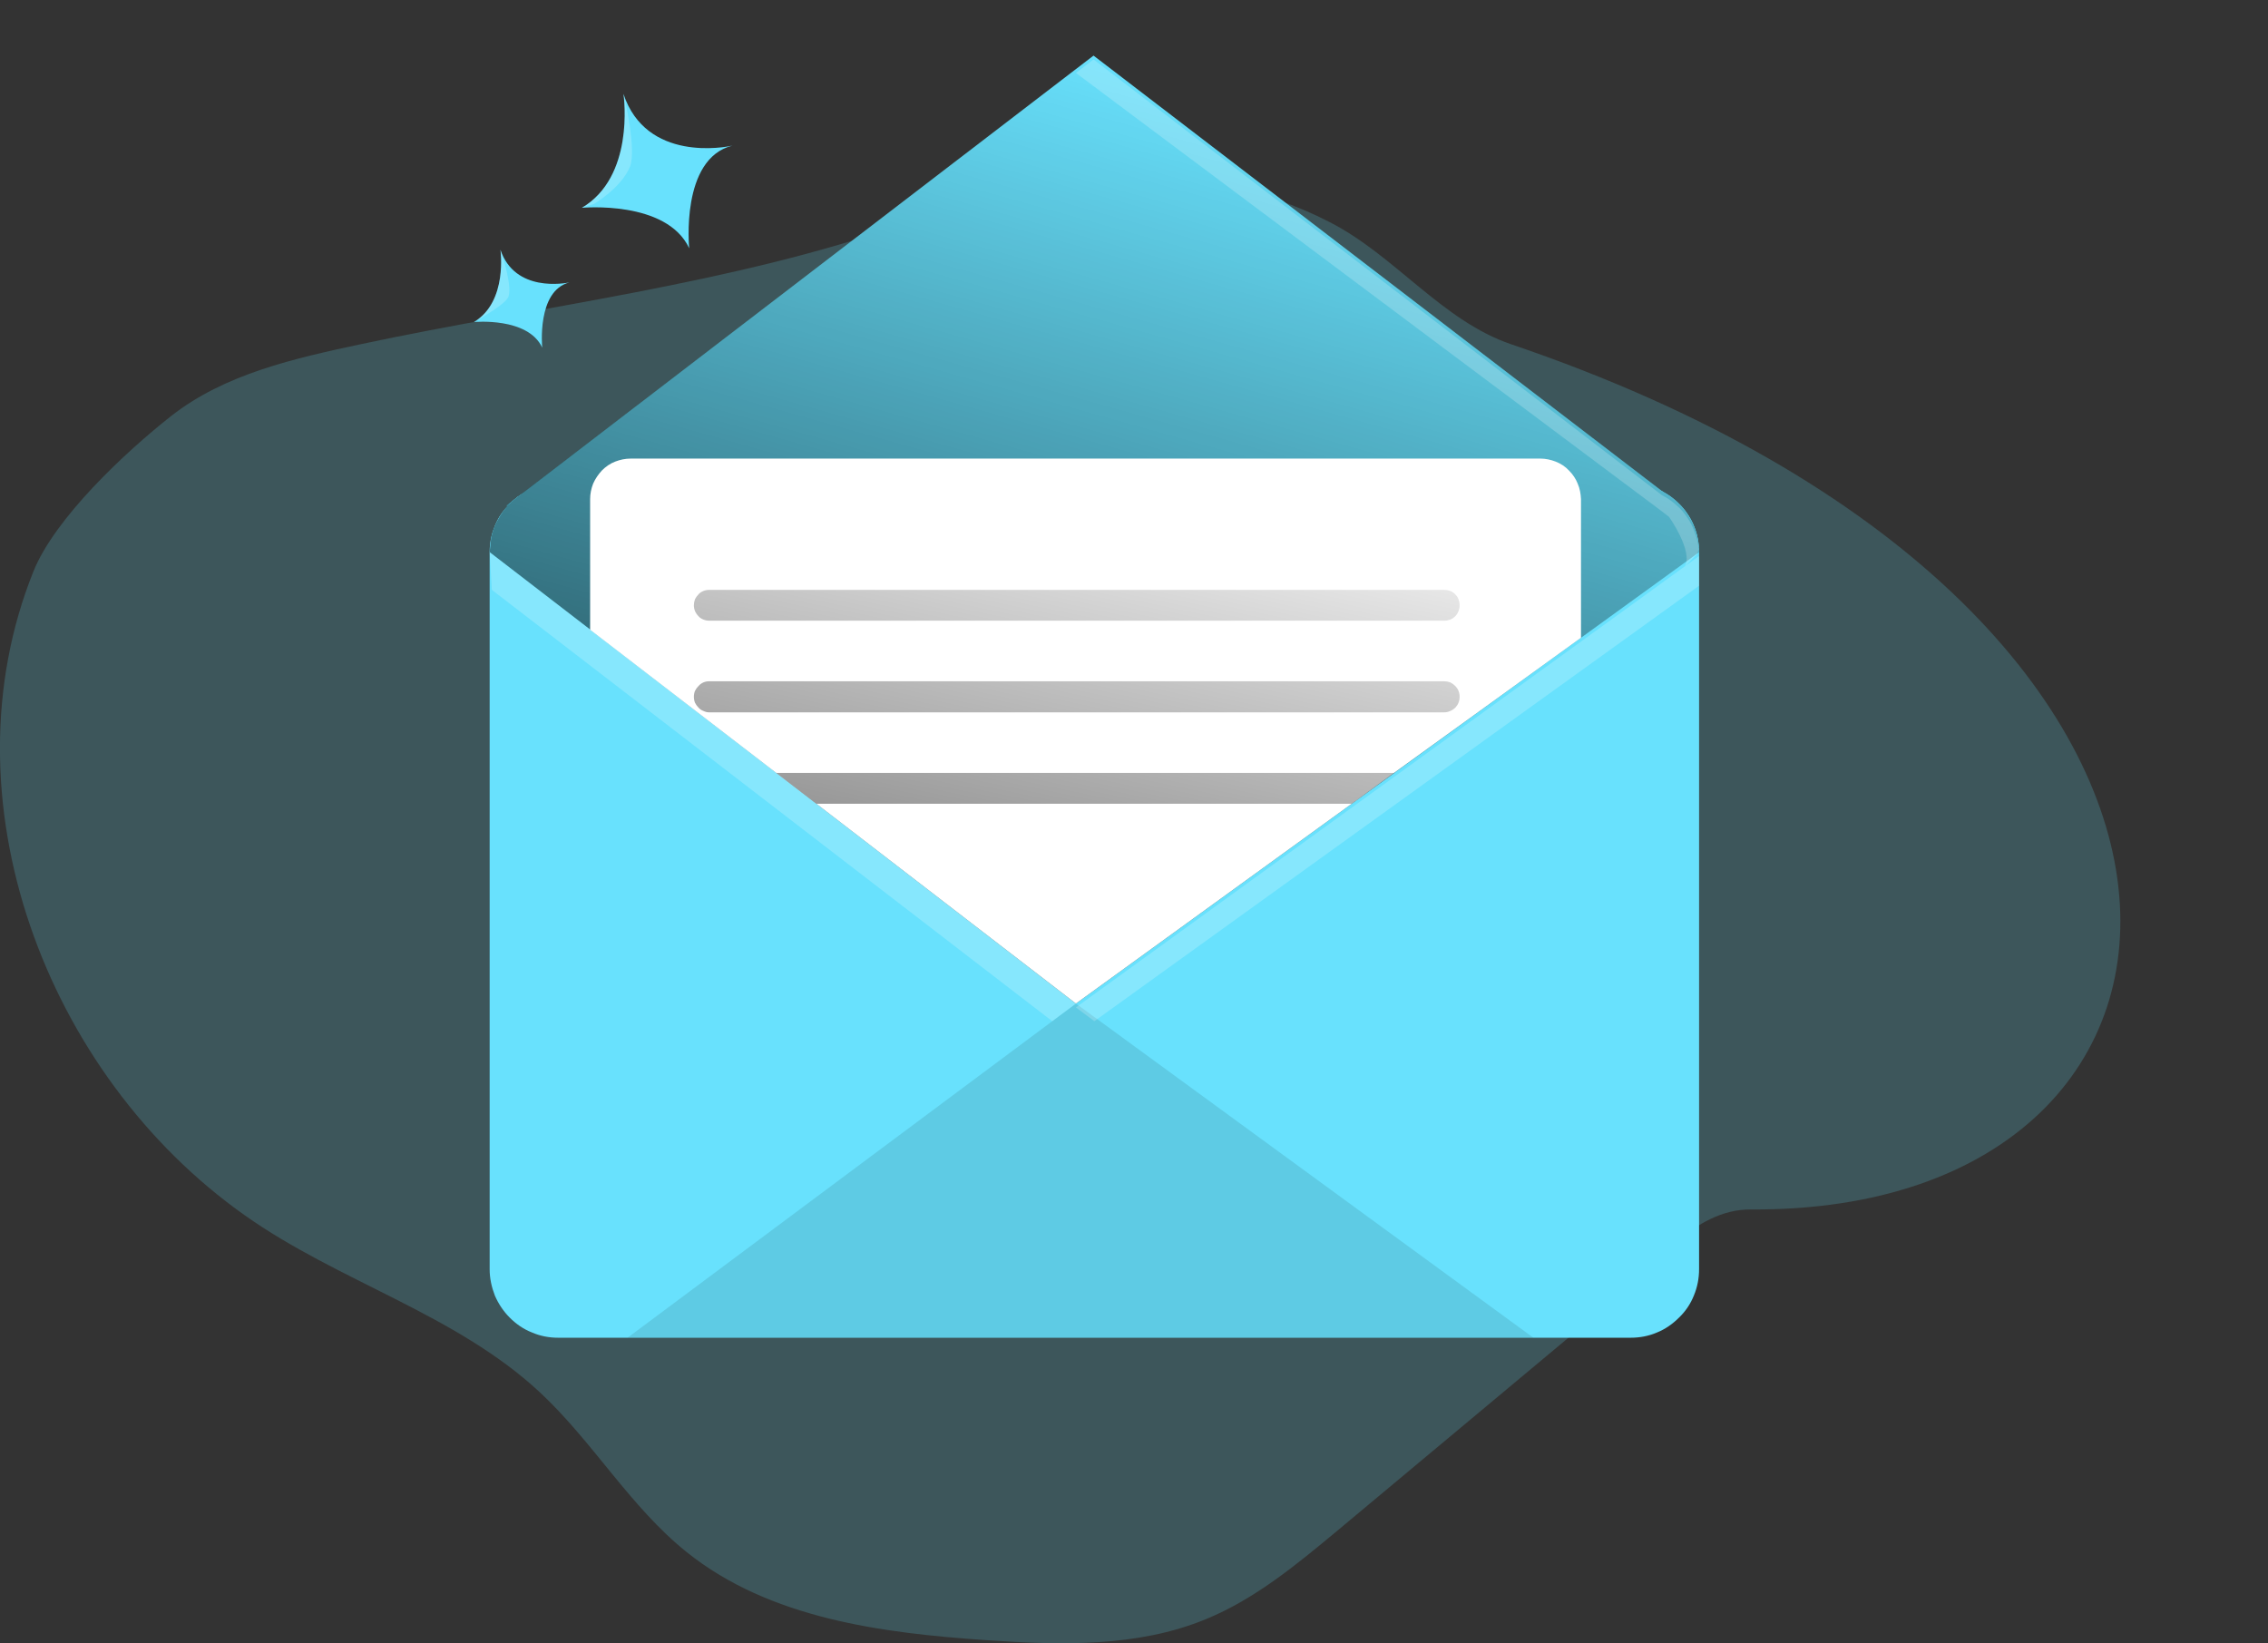 <svg version="1.2" xmlns="http://www.w3.org/2000/svg" viewBox="0 0 824 597" width="824" height="597">
	<rect x="0" y="0" width="824" height="597" fill="#333333" stroke="none"/>
	<title>Message</title>
	<defs>
		<linearGradient id="g1" x1="184.1" y1="186.6" x2="188" y2="176.2" gradientUnits="userSpaceOnUse">
			<stop offset=".4" stop-color="#00272e"/>
			<stop offset=".8" stop-color="#3f80a1" stop-opacity=".3"/>
			<stop offset="1" stop-color="#69b9eb" stop-opacity="0"/>
		</linearGradient>
		<linearGradient id="g2" x1="444.7" y1="31.6" x2="323.7" y2="461.6" gradientUnits="userSpaceOnUse">
			<stop offset="0" stop-color="#000000" stop-opacity="0"/>
			<stop offset=".9" stop-color="#000000" stop-opacity=".8"/>
			<stop offset="1" stop-color="#000000"/>
		</linearGradient>
		<linearGradient id="g3" x1="405.8" y1="149.8" x2="332.8" y2="499.8" gradientUnits="userSpaceOnUse">
			<stop offset="0" stop-color="#000000" stop-opacity="0"/>
			<stop offset=".9" stop-color="#000000" stop-opacity=".8"/>
			<stop offset="1" stop-color="#000000"/>
		</linearGradient>
		<linearGradient id="g4" x1="412.5" y1="151.2" x2="339.5" y2="501.2" gradientUnits="userSpaceOnUse">
			<stop offset="0" stop-color="#000000" stop-opacity="0"/>
			<stop offset=".9" stop-color="#000000" stop-opacity=".8"/>
			<stop offset="1" stop-color="#000000"/>
		</linearGradient>
		<linearGradient id="g5" x1="421" y1="153" x2="348" y2="503" gradientUnits="userSpaceOnUse">
			<stop offset="0" stop-color="#000000" stop-opacity="0"/>
			<stop offset=".9" stop-color="#000000" stop-opacity=".8"/>
			<stop offset="1" stop-color="#000000"/>
		</linearGradient>
	</defs>
	<style>
		.s0 { opacity: .2;fill: #68e1fd } 
		.s1 { fill: #68e1fd } 
		.s2 { opacity: .6;fill: url(#g1) } 
		.s3 { fill: url(#g2) } 
		.s4 { fill: #ffffff } 
		.s5 { fill: url(#g3) } 
		.s6 { fill: url(#g4) } 
		.s7 { fill: url(#g5) } 
		.s8 { opacity: .1;fill: #000405 } 
		.s9 { opacity: .2;fill: #ffffff } 
	</style>
	<path id="Layer" class="s0" d="m329 81.1c49.2-17.4 105.4-25.6 154.1-0.4 23.7 12.1 40.9 35.9 66 44.4 285.3 96.9 272.8 315.6 86.9 314.3-20.6-0.1-35.5 20.9-51.3 34.2l-98.7 82.4c-14.9 12.4-30.1 25-48 32.3-24.8 10.2-52.6 9.4-79.3 7.6-38.5-2.6-79.1-7.9-109.2-32-20.6-16.5-34.2-40.3-53.5-58.2-30.6-28.4-73.1-40.1-107.1-64.2-72.5-51.2-109.8-151.5-76.8-233.8 7.8-19.5 33.5-43.5 50-56.5 19.6-15.4 44.9-21 69.2-26.2 64.8-13.8 135.2-21.8 197.7-43.9z"/>
	<path id="Layer" class="s1" d="m617.3 200.6v260.5c0 3.3-0.6 6.5-1.9 9.6-1.2 3-3 5.7-5.4 8-2.3 2.3-5 4.2-8 5.4-3 1.3-6.3 1.9-9.5 1.9h-389.7c-3.3 0-6.5-0.6-9.5-1.9-3.1-1.2-5.8-3.1-8.1-5.4-2.3-2.3-4.1-5-5.4-8-1.2-3.1-1.9-6.3-1.9-9.6v-260.5c0-3.3 0.6-6.5 1.9-9.5 1.2-3 3.1-5.8 5.4-8.1 2.3-2.3 5-4.1 8-5.4 3-1.2 6.3-1.9 9.5-1.9h389.8c3.2 0 6.5 0.7 9.5 1.9 3 1.3 5.7 3.1 8 5.4 2.4 2.3 4.2 5.1 5.4 8.1 1.3 3 1.9 6.2 1.9 9.5z"/>
	<path id="Layer" class="s1" d="m610.6 183.7h-426.6l3.5-2.7q0 0 0.1-0.1 0 0 0.1-0.1 0.1 0 0.1-0.1 0.1 0 0.2-0.1l202.9-155.5 6.4-4.9 206.5 158.2z"/>
	<path id="Layer" class="s1" d="m617.3 200.6l-5.2 3.7-37.7 27.4-183.5 132.9-176.5-135.9-36.5-28.1 0.5-4.8q0.3-1.7 0.9-3.4 0.5-1.6 1.3-3.1 0.8-1.6 1.8-3 1-1.4 2.2-2.6 0.3-0.4 0.6-0.7 0.4-0.4 0.7-0.7 0.4-0.3 0.8-0.7 0.4-0.3 0.7-0.6 0.1 0 0.2-0.1 0 0 0.1-0.1 0 0 0.1-0.1 0.1 0 0.1-0.1 1.6-1.2 3.4-2.1 1.8-0.9 3.7-1.5 1.8-0.7 3.8-1 2-0.3 4-0.3h389.7c3 0 6.1 0.6 8.9 1.7 2.9 1.1 5.5 2.7 7.8 4.8 2.2 2 4.1 4.5 5.5 7.2 1.4 2.8 2.2 5.7 2.5 8.8q0.1 1.2 0.1 2.4z"/>
	<path id="Layer" class="s2" d="m187.4 181q-0.3 0.3-0.7 0.6-0.4 0.3-0.8 0.7-0.3 0.3-0.7 0.6-0.3 0.4-0.6 0.7l-0.6 0.1z"/>
	<path id="Layer" class="s3" d="m617.3 200.6l-5.2 3.8-37.7 27.3-183.5 132.9-176.5-135.9-36.5-28.1 0.5-4.8q0.4-2.2 1.2-4.3 0.8-2 2-3.9 1.1-1.9 2.6-3.6 1.5-1.6 3.2-3l0.5-0.4 203-155.5 6.4-4.9 206.5 158.2q2.8 1.5 5.1 3.5 2.4 2.1 4.1 4.7 1.8 2.6 2.8 5.5 1.1 3 1.4 6.1 0 0.3 0.1 0.6 0 0.3 0 0.6 0 0.3 0 0.6 0 0.3 0 0.6z"/>
	<path id="Layer" class="s4" d="m574.4 181.3v50.4l-67.8 49-15.5 11.3-100.2 72.6-94.3-72.6-14.6-11.2-67.6-52v-47.5c0-1.9 0.4-3.8 1.1-5.6 0.8-1.8 1.9-3.4 3.2-4.8 1.4-1.4 3-2.5 4.8-3.2 1.8-0.7 3.7-1.1 5.7-1.1h330.4c1.9 0 3.8 0.4 5.6 1.1 1.8 0.7 3.5 1.8 4.8 3.2 1.4 1.4 2.5 3 3.2 4.8 0.8 1.8 1.1 3.7 1.2 5.6z"/>
	<path id="Layer" class="s5" d="m524.7 225.5h-267q-1.1 0-2.1-0.4-1.1-0.4-1.8-1.2-0.8-0.8-1.3-1.9-0.4-1-0.4-2.1 0-1.1 0.4-2.2 0.5-1 1.3-1.8 0.7-0.8 1.8-1.2 1-0.4 2.1-0.4h267q1.1 0 2.2 0.4 1 0.4 1.8 1.2 0.8 0.8 1.2 1.8 0.4 1.1 0.4 2.2 0 1.1-0.4 2.1-0.4 1.1-1.2 1.9-0.8 0.8-1.8 1.2-1.1 0.4-2.2 0.4z"/>
	<path id="Layer" class="s6" d="m524.7 258.8h-267q-1.1 0-2.1-0.5-1.1-0.4-1.8-1.2-0.8-0.8-1.3-1.8-0.4-1-0.4-2.2 0-1.1 0.4-2.1 0.5-1 1.3-1.8 0.7-0.8 1.8-1.3 1-0.4 2.1-0.4h267q1.1 0 2.2 0.4 1 0.5 1.8 1.3 0.8 0.8 1.2 1.8 0.4 1 0.4 2.1 0 1.2-0.4 2.2-0.4 1-1.2 1.8-0.8 0.8-1.8 1.2-1.1 0.5-2.2 0.5z"/>
	<path id="Layer" class="s7" d="m506.6 280.8l-15.5 11.2h-194.5l-14.6-11.2h224.6z"/>
	<path id="Layer" class="s8" d="m390.9 364.6l166.2 121.4h-329.1l162.9-121.4z"/>
	<path id="Layer" class="s1" d="m250.4 90.2c-8.2-17.6-39-14.7-39-14.7 19-11.2 15.4-39.7 15.1-41.4 8.3 24.9 37 19.4 39.6 18.8-19 4.7-15.7 37.3-15.7 37.3z"/>
	<path id="Layer" class="s1" d="m197 126.3c-5.2-11.2-24.8-9.3-24.8-9.3 12.4-7.4 9.6-26.4 9.6-26.4v0.1c5.3 15.7 23.5 12.2 25.1 11.9-12 3-9.9 23.7-9.9 23.7z"/>
	<path id="Layer" class="s9" d="m215.8 74.1l-4.4 1.4c19-11.2 15.4-39.7 15.2-41.4 0.3 1.4 4.7 20.2 2.3 26.4-3.1 7.7-13.1 13.6-13.1 13.6z"/>
	<path id="Layer" class="s9" d="m184.4 108.4c-2.3 3.2-11.5 8.2-12.2 8.5 12.4-7.3 9.6-26.3 9.6-26.3v0.1c0.5 1.3 4.9 14.6 2.6 17.7z"/>
	<path id="Layer" class="s9" d="m178.7 214.3l-0.8-13.7 213 164-8.6 6.4-203.6-156.7z"/>
	<path id="Layer" class="s9" d="m397.6 371l-6.7-5 226.4-164v10.8l-219.7 158.2z"/>
	<path id="Layer" class="s9" d="m617.2 199.6l-0.6 1.7-4.5 4.5c3.2-5.4-5.7-18-5.7-18l-3.5-2.7-10.7-8-201.3-150.6 6.4-4.9 206.5 158.3q2.8 1.4 5.1 3.5 2.4 2 4.1 4.6 1.8 2.6 2.8 5.6 1.1 2.9 1.4 6z"/>
</svg>